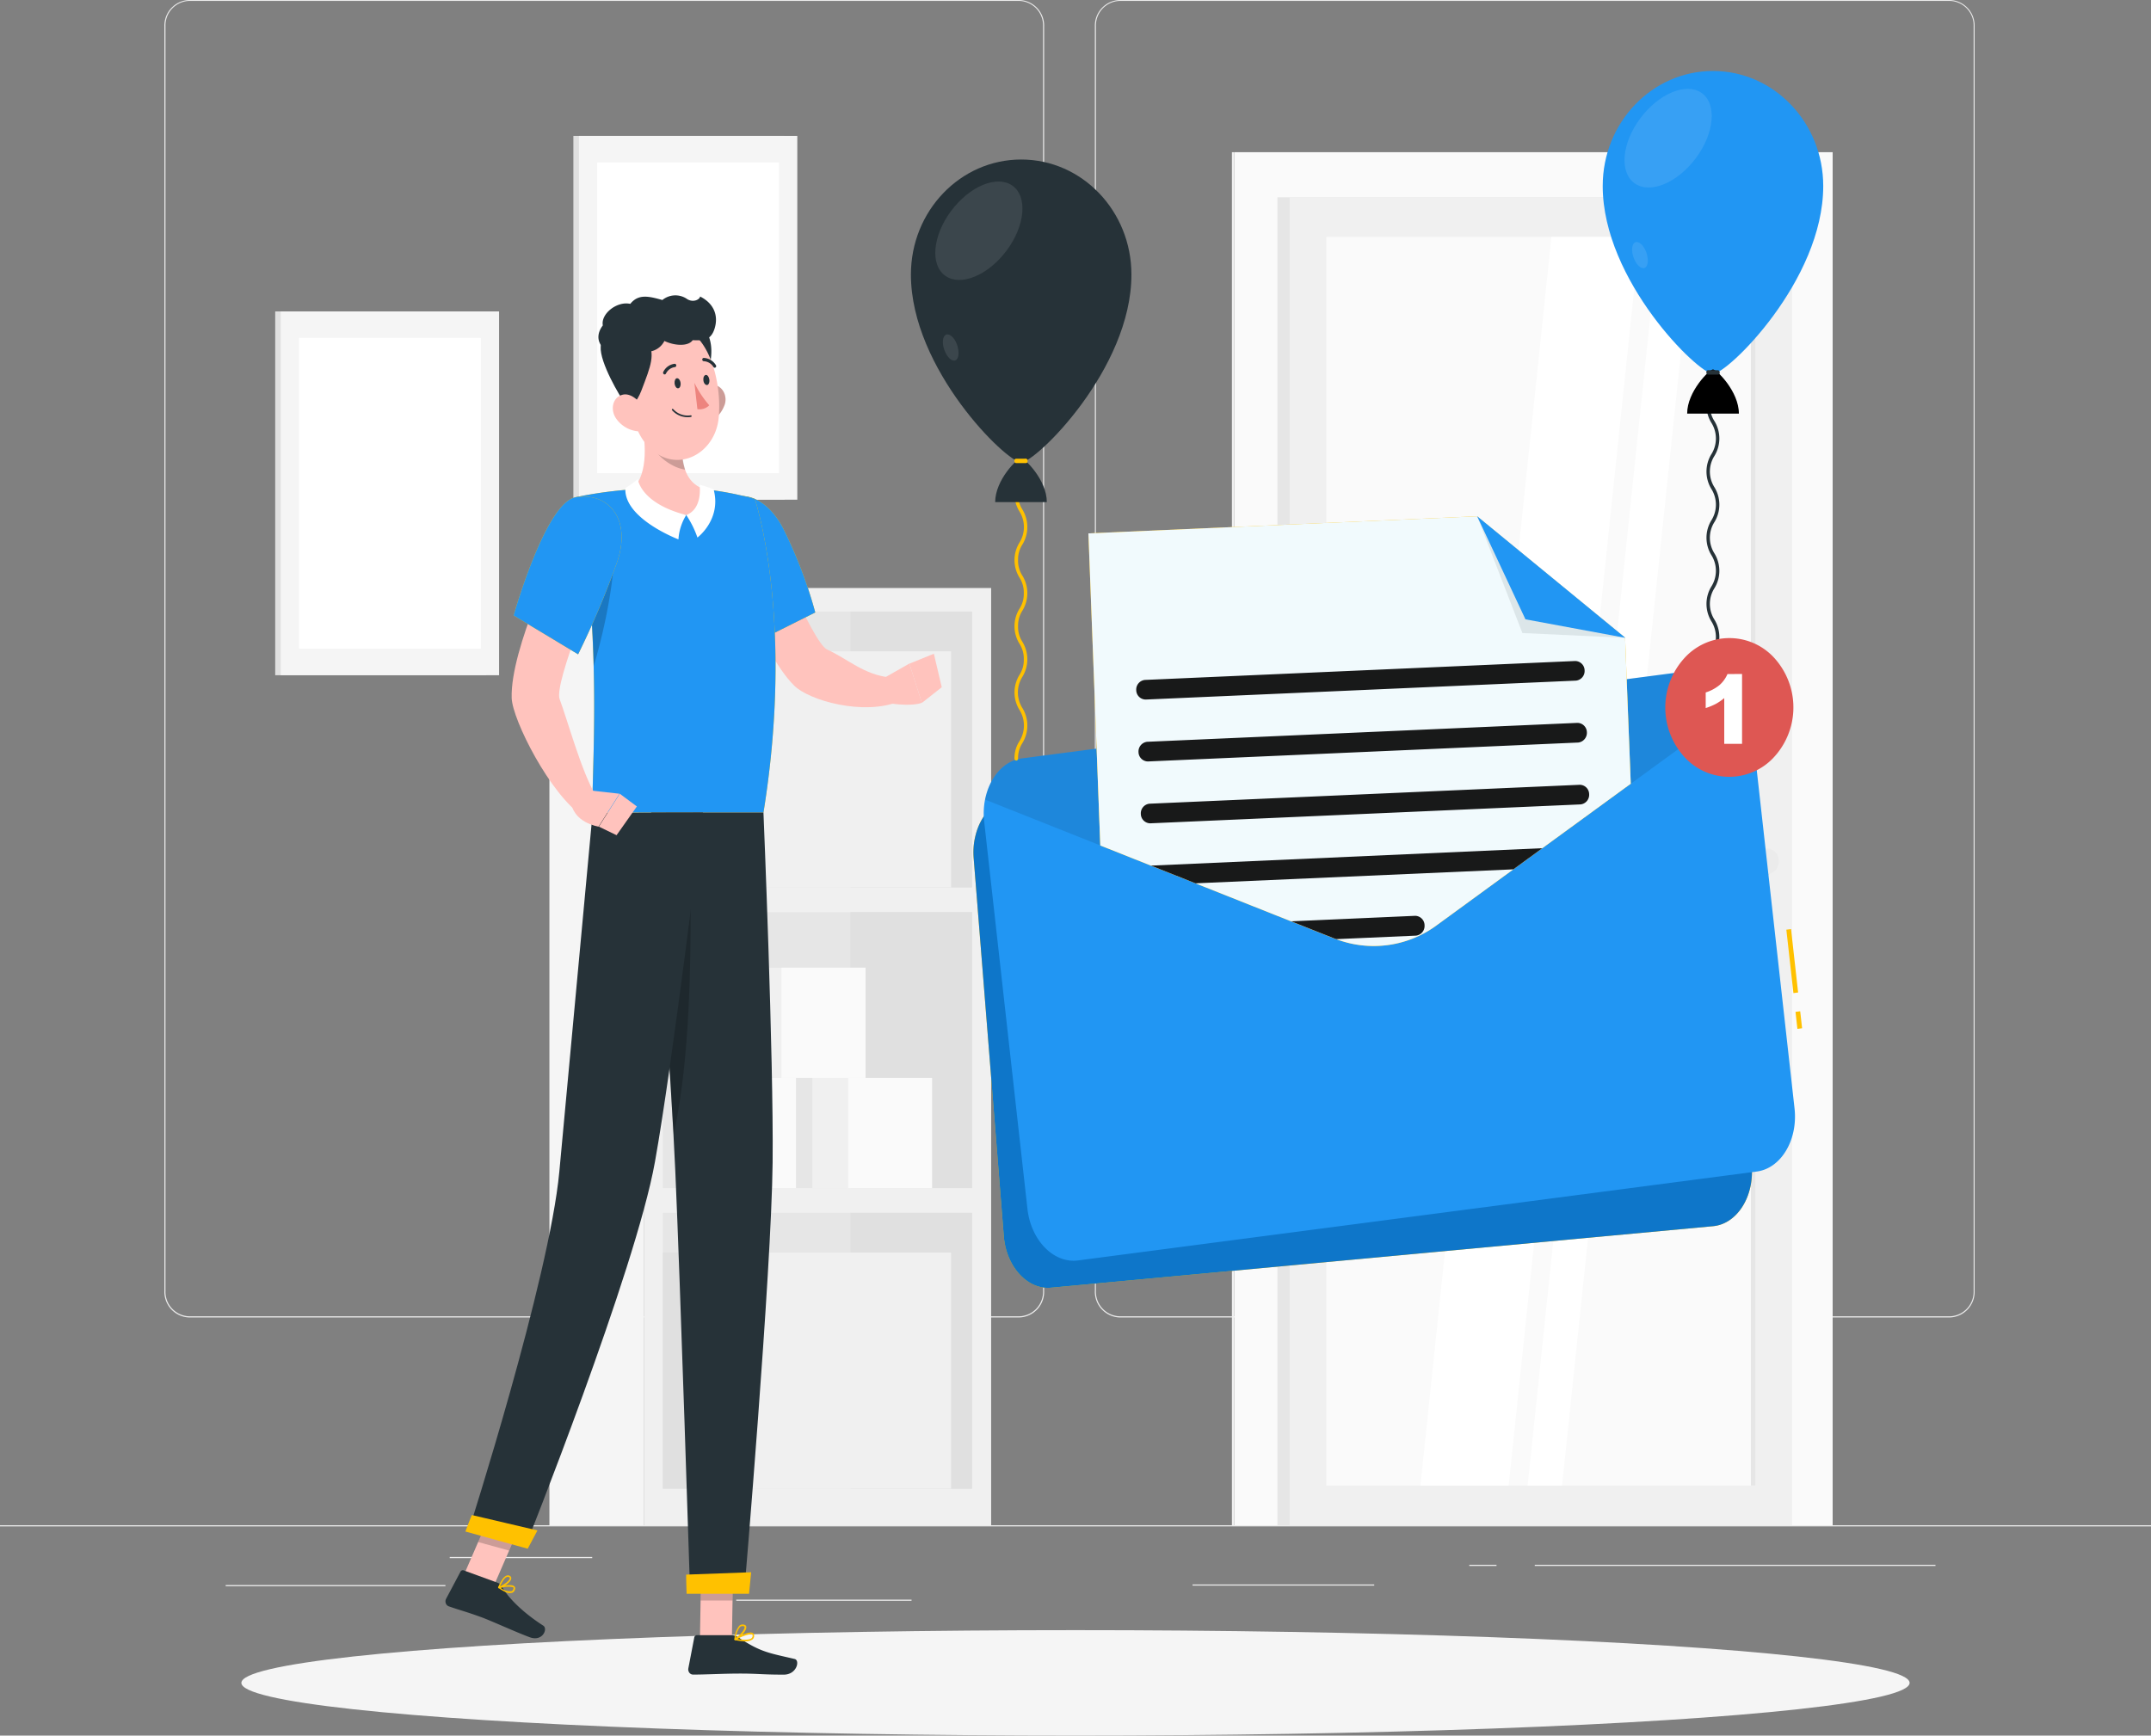 <svg id="vector" xmlns="http://www.w3.org/2000/svg" width="449.947" height="363.116" viewBox="0 0 449.947 363.116">
  <rect x="0" y="0" width="449.947" height="363.116" fill="#808080" stroke="none"/>
  <g id="freepik--background-complete--inject-80" transform="translate(0 0)">
    <rect id="Rectangle_1263" data-name="Rectangle 1263" width="449.947" height="0.244" transform="translate(0 319.101)" fill="#ebebeb"/>
    <rect id="Rectangle_1264" data-name="Rectangle 1264" width="29.804" height="0.244" transform="translate(94.075 325.738)" fill="#ebebeb"/>
    <rect id="Rectangle_1265" data-name="Rectangle 1265" width="36.671" height="0.244" transform="translate(154.008 334.666)" fill="#ebebeb"/>
    <rect id="Rectangle_1266" data-name="Rectangle 1266" width="45.967" height="0.244" transform="translate(47.208 331.615)" fill="#ebebeb"/>
    <rect id="Rectangle_1267" data-name="Rectangle 1267" width="83.816" height="0.244" transform="translate(321.046 327.376)" fill="#ebebeb"/>
    <rect id="Rectangle_1268" data-name="Rectangle 1268" width="5.696" height="0.244" transform="translate(307.341 327.376)" fill="#ebebeb"/>
    <rect id="Rectangle_1269" data-name="Rectangle 1269" width="38.003" height="0.244" transform="translate(249.46 331.489)" fill="#ebebeb"/>
    <path id="Path_12432" data-name="Path 12432" d="M217.1,330.631H43.339a5.366,5.366,0,0,1-5.129-5.565V60.517A5.361,5.361,0,0,1,43.339,55H217.1a5.365,5.365,0,0,1,5.138,5.565v264.5A5.365,5.365,0,0,1,217.1,330.631ZM43.339,55.195a5.131,5.131,0,0,0-4.9,5.322v264.55a5.131,5.131,0,0,0,4.9,5.322H217.1a5.139,5.139,0,0,0,4.913-5.322V60.517a5.139,5.139,0,0,0-4.913-5.322Z" transform="translate(-3.825 -55)" fill="#ebebeb"/>
    <path id="Path_12433" data-name="Path 12433" d="M433.408,330.631H259.638a5.374,5.374,0,0,1-5.138-5.565V60.517A5.37,5.37,0,0,1,259.638,55h173.77a5.362,5.362,0,0,1,5.12,5.517v264.55A5.367,5.367,0,0,1,433.408,330.631ZM259.638,55.195a5.139,5.139,0,0,0-4.913,5.322v264.55a5.139,5.139,0,0,0,4.913,5.322h173.77a5.139,5.139,0,0,0,4.913-5.322V60.517a5.139,5.139,0,0,0-4.913-5.322Z" transform="translate(-25.477 -55)" fill="#ebebeb"/>
    <rect id="Rectangle_1270" data-name="Rectangle 1270" width="196.08" height="72.666" transform="translate(207.327 123.021) rotate(90)" fill="#f0f0f0"/>
    <rect id="Rectangle_1271" data-name="Rectangle 1271" width="57.719" height="64.684" transform="translate(203.331 127.943) rotate(90)" fill="#e6e6e6"/>
    <rect id="Rectangle_1272" data-name="Rectangle 1272" width="57.719" height="64.684" transform="translate(203.34 190.847) rotate(90)" fill="#e6e6e6"/>
    <rect id="Rectangle_1273" data-name="Rectangle 1273" width="57.719" height="64.684" transform="translate(203.34 253.741) rotate(90)" fill="#e6e6e6"/>
    <rect id="Rectangle_1274" data-name="Rectangle 1274" width="57.719" height="25.44" transform="translate(203.34 127.943) rotate(90)" fill="#e0e0e0"/>
    <rect id="Rectangle_1275" data-name="Rectangle 1275" width="57.719" height="25.44" transform="translate(203.331 190.837) rotate(90)" fill="#e0e0e0"/>
    <rect id="Rectangle_1276" data-name="Rectangle 1276" width="17.629" height="23.06" transform="translate(148.879 225.505)" fill="#fafafa"/>
    <rect id="Rectangle_1277" data-name="Rectangle 1277" width="7.442" height="23.06" transform="translate(148.878 248.556) rotate(180)" fill="#f0f0f0"/>
    <rect id="Rectangle_1278" data-name="Rectangle 1278" width="17.629" height="23.06" transform="translate(177.351 225.505)" fill="#fafafa"/>
    <rect id="Rectangle_1279" data-name="Rectangle 1279" width="7.442" height="23.06" transform="translate(177.36 248.556) rotate(180)" fill="#f0f0f0"/>
    <rect id="Rectangle_1280" data-name="Rectangle 1280" width="17.629" height="23.06" transform="translate(163.43 202.445)" fill="#fafafa"/>
    <rect id="Rectangle_1281" data-name="Rectangle 1281" width="7.442" height="23.06" transform="translate(163.43 225.505) rotate(180)" fill="#f0f0f0"/>
    <rect id="Rectangle_1282" data-name="Rectangle 1282" width="57.719" height="25.44" transform="translate(203.34 253.741) rotate(90)" fill="#e0e0e0"/>
    <rect id="Rectangle_1283" data-name="Rectangle 1283" width="196.08" height="19.735" transform="translate(134.66 123.021) rotate(90)" fill="#f5f5f5"/>
    <rect id="Rectangle_1284" data-name="Rectangle 1284" width="52.527" height="49.395" transform="translate(146.422 262.064)" fill="#f0f0f0"/>
    <rect id="Rectangle_1285" data-name="Rectangle 1285" width="7.775" height="49.395" transform="translate(146.431 311.45) rotate(180)" fill="#e0e0e0"/>
    <rect id="Rectangle_1286" data-name="Rectangle 1286" width="52.527" height="49.395" transform="translate(146.422 136.266)" fill="#f0f0f0"/>
    <rect id="Rectangle_1287" data-name="Rectangle 1287" width="7.775" height="49.395" transform="translate(146.431 185.652) rotate(180)" fill="#e0e0e0"/>
    <rect id="Rectangle_1288" data-name="Rectangle 1288" width="287.259" height="125.193" transform="translate(383.355 31.842) rotate(90)" fill="#fafafa"/>
    <rect id="Rectangle_1289" data-name="Rectangle 1289" width="287.259" height="0.468" transform="translate(258.162 31.842) rotate(90)" fill="#f0f0f0"/>
    <rect id="Rectangle_1290" data-name="Rectangle 1290" width="102.192" height="277.834" transform="translate(267.215 41.267)" fill="#e6e6e6"/>
    <rect id="Rectangle_1291" data-name="Rectangle 1291" width="105.108" height="277.834" transform="translate(269.77 41.267)" fill="#f0f0f0"/>
    <path id="Path_12434" data-name="Path 12434" d="M408.07,242.24v3.5l3.231-3.5Z" transform="translate(-40.85 -59.746)" fill="#e0e0e0"/>
    <rect id="Rectangle_1292" data-name="Rectangle 1292" width="261.236" height="89.791" transform="translate(367.22 49.571) rotate(90)" fill="#fafafa"/>
    <path id="Path_12435" data-name="Path 12435" d="M389.244,240.78a2.7,2.7,0,0,0,0,5.38h15.73v-5.38Z" transform="translate(-38.717 -59.709)" fill="#f5f5f5"/>
    <path id="Path_12436" data-name="Path 12436" d="M330.18,367.1l27.4-261.236h18.457L348.637,367.1Z" transform="translate(-33.053 -56.289)" fill="#fff"/>
    <path id="Path_12437" data-name="Path 12437" d="M355.1,367.1,382.5,105.86h7.2L362.3,367.1Z" transform="translate(-35.548 -56.289)" fill="#fff"/>
    <rect id="Rectangle_1293" data-name="Rectangle 1293" width="261.236" height="0.972" transform="translate(367.22 49.561) rotate(90)" fill="#e6e6e6"/>
    <path id="Path_12438" data-name="Path 12438" d="M408.685,242.49H392.964a2.6,2.6,0,0,1-2.484-2.69h0a2.6,2.6,0,0,1,2.484-2.69h15.721a2.593,2.593,0,0,1,2.484,2.69h0A2.593,2.593,0,0,1,408.685,242.49Z" transform="translate(-39.089 -59.616)" fill="#ebebeb"/>
    <rect id="Rectangle_1294" data-name="Rectangle 1294" width="44.176" height="76.111" transform="translate(57.566 65.155)" fill="#e0e0e0"/>
    <rect id="Rectangle_1295" data-name="Rectangle 1295" width="45.67" height="76.111" transform="translate(58.727 65.155)" fill="#f5f5f5"/>
    <rect id="Rectangle_1296" data-name="Rectangle 1296" width="65.009" height="38.021" transform="translate(62.561 135.71) rotate(-90)" fill="#fff"/>
    <rect id="Rectangle_1297" data-name="Rectangle 1297" width="44.176" height="76.111" transform="translate(119.938 28.431)" fill="#e0e0e0"/>
    <rect id="Rectangle_1298" data-name="Rectangle 1298" width="45.67" height="76.111" transform="translate(121.108 28.431)" fill="#f5f5f5"/>
    <rect id="Rectangle_1299" data-name="Rectangle 1299" width="65.009" height="38.021" transform="translate(124.932 98.995) rotate(-90)" fill="#fff"/>
  </g>
  <g id="freepik--Shadow--inject-80" transform="translate(50.493 341.05)">
    <ellipse id="freepik--path--inject-80" cx="174.48" cy="11.033" rx="174.48" ry="11.033" fill="#f5f5f5"/>
  </g>
  <g id="freepik--Character--inject-80" transform="translate(93.182 61.795)">
    <path id="Path_12439" data-name="Path 12439" d="M162.781,125.23c1.935,2.778,2.169,6.189.09,11.7-.9,2.261-2.07,4.474-4.679.682s-4.85-10.721-.9-11.335A55.32,55.32,0,0,0,162.781,125.23Z" transform="translate(-108.714 -118.576)" fill="#263238"/>
    <path id="Path_12440" data-name="Path 12440" d="M162.7,406.454h6.686l.288-16.774h-6.686Z" transform="translate(-109.47 -125.279)" fill="#ffc3bd"/>
    <path id="Path_12441" data-name="Path 12441" d="M107.54,393.288l6.479,1.784,6.7-15.448-6.479-1.784Z" transform="translate(-103.948 -124.979)" fill="#ffc3bd"/>
    <path id="Path_12442" data-name="Path 12442" d="M114.484,394.691l-7.118-2.6a.548.548,0,0,0-.675.273l-3.015,5.682a1.173,1.173,0,0,0-.058.929,1.047,1.047,0,0,0,.625.64c2.5.867,3.753,1.15,6.884,2.3,1.926.7,7.406,3.2,10.07,4.172s3.825-1.764,2.817-2.427c-4.544-2.924-7.505-6.053-8.63-8.158A1.713,1.713,0,0,0,114.484,394.691Z" transform="translate(-103.548 -125.339)" fill="#263238"/>
    <path id="Path_12443" data-name="Path 12443" d="M169.051,406H161.8a.579.579,0,0,0-.558.487L160,412.959a1.158,1.158,0,0,0,.22.9.978.978,0,0,0,.779.389c2.628,0,6.434-.214,9.737-.214,3.879,0,4.688.224,9.224.224,2.745,0,3.438-3,2.286-3.275-5.264-1.238-6.992-1.374-11.582-4.386A3.011,3.011,0,0,0,169.051,406Z" transform="translate(-109.198 -125.693)" fill="#263238"/>
    <path id="Path_12444" data-name="Path 12444" d="M168.13,171.828l9.125-3.168s9.431,23.645,12.6,25.117c4.3,1.949,7.667,5.273,13.183,5.848.747.926,1.971,3.9,1.854,5.01-7.406,3.021-18.817-.185-21.957-3.333C175.743,194.147,168.13,171.828,168.13,171.828Z" transform="translate(-110.013 -119.677)" fill="#ffc3bd"/>
    <path id="Path_12445" data-name="Path 12445" d="M165.714,166.207c-2.565,6.335,7.739,26.452,7.739,26.452l13.633-6.823a95.765,95.765,0,0,0-6.758-17.7C176.045,160.037,168.531,159.248,165.714,166.207Z" transform="translate(-109.73 -119.495)" fill="#ffc100"/>
    <path id="Path_12446" data-name="Path 12446" d="M165.714,166.207c-2.565,6.335,7.739,26.452,7.739,26.452l13.633-6.823a95.765,95.765,0,0,0-6.758-17.7C176.045,160.037,168.531,159.248,165.714,166.207Z" transform="translate(-109.73 -119.495)" fill="#2196f3"/>
    <path id="Path_12447" data-name="Path 12447" d="M205.66,200.364l5.147-2.924,2.619,8.2s-1.683.809-6.488.166Z" transform="translate(-113.77 -120.406)" fill="#ffc3bd"/>
    <path id="Path_12448" data-name="Path 12448" d="M216.509,195.33l1.647,7.008L214,205.613l-2.619-8.2Z" transform="translate(-114.343 -120.353)" fill="#ffc3bd"/>
    <path id="Path_12449" data-name="Path 12449" d="M169.689,389.69l-.144,8.645h-6.7L163,389.69Z" transform="translate(-109.485 -125.279)" opacity="0.2"/>
    <path id="Path_12450" data-name="Path 12450" d="M114.6,377.84l6.488,1.784-3.465,7.963L111.14,385.8Z" transform="translate(-104.308 -124.979)" opacity="0.2"/>
    <path id="Path_12451" data-name="Path 12451" d="M171.3,162.052s8.387,24.883,1.8,65.6H137.359c-.387-5.945,2.412-37.963-3.519-65.974a85.207,85.207,0,0,1,11.933-1.637,121.575,121.575,0,0,1,15.2,0A63.8,63.8,0,0,1,171.3,162.052Z" transform="translate(-106.581 -119.452)" fill="#ffc100"/>
    <path id="Path_12452" data-name="Path 12452" d="M171.3,162.052s8.387,24.883,1.8,65.6H137.359c-.387-5.945,2.412-37.963-3.519-65.974a85.207,85.207,0,0,1,11.933-1.637,121.575,121.575,0,0,1,15.2,0A63.8,63.8,0,0,1,171.3,162.052Z" transform="translate(-106.581 -119.452)" fill="#2196f3"/>
    <path id="Path_12453" data-name="Path 12453" d="M141.83,168.719c.693,4.61-.4,15.594-4.167,28.382a200.421,200.421,0,0,0-3.2-32.514v-.058C136.809,164.275,141.155,164.391,141.83,168.719Z" transform="translate(-106.643 -119.57)" opacity="0.2"/>
    <path id="Path_12454" data-name="Path 12454" d="M148.738,144.25c1.08,5.3,1.7,11.862-1.638,15.4,0,0,2.088,5.37,11.177,5.37,8.306,0,4.023-5.37,4.023-5.37-5.48-1.413-5.4-8.713-4.5-12.826Z" transform="translate(-107.908 -119.058)" fill="#ffc3bd"/>
    <path id="Path_12455" data-name="Path 12455" d="M158.1,165.364a10.9,10.9,0,0,0-1.629,5.088s-11.483-4.347-11.1-10.721c0,0,1.593-1.043,2.6-1.891C147.98,157.85,148.466,162.869,158.1,165.364Z" transform="translate(-107.735 -119.402)" fill="#fff"/>
    <path id="Path_12456" data-name="Path 12456" d="M159.52,165.395a20.063,20.063,0,0,1,2.34,4.708s5.075-3.782,3.384-10.078a18.575,18.575,0,0,0-2.943-.975S163.075,164.04,159.52,165.395Z" transform="translate(-109.151 -119.433)" fill="#fff"/>
    <path id="Path_12457" data-name="Path 12457" d="M157.992,146.823a17.145,17.145,0,0,0,.225,8.694,8.193,8.193,0,0,1-2.448-.809c-3.114-1.569-4.688-4.035-6.344-7.709-.144-.975-.306-1.852-.495-2.749Z" transform="translate(-108.091 -119.058)" opacity="0.2"/>
    <path id="Path_12458" data-name="Path 12458" d="M167.554,142.16a6.287,6.287,0,0,1-3.528,3.46c-2.079.76-3.267-1.257-2.817-3.48.4-1.949,1.971-4.8,4.113-4.591a2.918,2.918,0,0,1,2.242,1.666,3.38,3.38,0,0,1-.01,2.944Z" transform="translate(-109.311 -118.888)" fill="#ffc3bd"/>
    <path id="Path_12459" data-name="Path 12459" d="M167.554,142.16a6.287,6.287,0,0,1-3.528,3.46c-2.079.76-3.267-1.257-2.817-3.48.4-1.949,1.971-4.8,4.113-4.591a2.918,2.918,0,0,1,2.242,1.666,3.38,3.38,0,0,1-.01,2.944Z" transform="translate(-109.311 -118.888)" opacity="0.2"/>
    <path id="Path_12460" data-name="Path 12460" d="M145.518,136.149c1.224,7.125,1.611,11.364,5.327,14.668,5.6,4.98,13.291.78,14.029-6.569.666-6.608-1.44-17.154-8.162-19.288a8.366,8.366,0,0,0-8.54,2.141A10.093,10.093,0,0,0,145.518,136.149Z" transform="translate(-107.73 -118.559)" fill="#ffc3bd"/>
    <path id="Path_12461" data-name="Path 12461" d="M149.5,128.073c1.512,3.06.72,5.058-1.368,10.507-.9,2.261-2.322,4.669-4.679.682-2.223-3.762-5.615-10.721-2.7-11.481C144.651,126.825,149.5,128.073,149.5,128.073Z" transform="translate(-107.16 -118.631)" fill="#263238"/>
    <path id="Path_12462" data-name="Path 12462" d="M147.55,129.842a4.1,4.1,0,0,0,5.354-1.9c2.16,1.033,4.994,1.17,5.912-.156,1.8,0,3.726.351,4.589-2.437s-.207-5.292-3.033-6.706c-.063.624-1.53,1.433-2.907.4a4.308,4.308,0,0,0-4.985.331c-2.943-.828-5.021-1.287-6.713.809-2.8-.634-6.209,2.115-5.741,4.5-2.2,2.924-.072,5.351,2.178,5.77C142.655,131.655,146.956,131.08,147.55,129.842Z" transform="translate(-107.108 -118.403)" fill="#263238"/>
    <path id="Path_12463" data-name="Path 12463" d="M143.188,144.777a6.3,6.3,0,0,0,4.221,2.573c2.187.273,2.889-1.949,1.953-4.016-.846-1.862-3.006-4.23-5.039-3.557S141.91,143,143.188,144.777Z" transform="translate(-107.442 -118.941)" fill="#ffc3bd"/>
    <path id="Path_12464" data-name="Path 12464" d="M151.37,229.42s.711,9.1,1.611,21.442c1.035,13.986,2.3,32.164,3.06,45.974v.195c.144,2.622.27,5.088.369,7.339,1.017,22.563,3.1,88.225,3.1,88.225h11.321s5.7-67.007,5.939-89.97c.225-22.086-1.917-73.206-1.917-73.206Z" transform="translate(-108.335 -121.217)" fill="#263238"/>
    <path id="Path_12465" data-name="Path 12465" d="M159.5,392.987c-.045,0,.09,4.006.09,4.006h13.057l.45-4.5Z" transform="translate(-109.148 -125.35)" fill="#ffc100"/>
    <path id="Path_12466" data-name="Path 12466" d="M153.16,251.157c1.035,13.986,2.3,32.163,3.06,45.974v.195c2.772-13.119,3.9-29.434,3.5-56.3Z" transform="translate(-108.515 -121.511)" opacity="0.2"/>
    <path id="Path_12467" data-name="Path 12467" d="M157.934,229.42s-6.3,52.319-10.034,73.1c-4.05,22.7-27.141,80.555-27.141,80.555l-11.87-3.265S125.8,327.051,127.9,304.575c2.268-24.366,6.965-75.107,6.965-75.107Z" transform="translate(-104.083 -121.217)" fill="#263238"/>
    <path id="Path_12468" data-name="Path 12468" d="M109.53,380.21c-.045,0-1.35,3.45-1.35,3.45l13.039,3.6,2.034-3.83Z" transform="translate(-104.012 -125.039)" fill="#ffc100"/>
    <path id="Path_12469" data-name="Path 12469" d="M156.809,137.321c.072.585.4,1.023.756.975s.576-.546.5-1.131-.4-.975-.747-.975S156.746,136.736,156.809,137.321Z" transform="translate(-108.879 -118.854)" fill="#263238"/>
    <path id="Path_12470" data-name="Path 12470" d="M163.5,136.62c.063.585.4.975.747.975s.576-.546.5-1.131-.4-1.023-.747-.975S163.426,136.036,163.5,136.62Z" transform="translate(-109.548 -118.836)" fill="#263238"/>
    <path id="Path_12471" data-name="Path 12471" d="M161.41,137.17a21.5,21.5,0,0,0,3.114,4.708,2.863,2.863,0,0,1-2.484.809Z" transform="translate(-109.34 -118.878)" fill="#ed847e"/>
    <path id="Path_12472" data-name="Path 12472" d="M160.175,144.456a.184.184,0,0,0,.135-.195.165.165,0,0,0-.18-.146,4.084,4.084,0,0,1-3.681-1.306.161.161,0,0,0-.225,0,.186.186,0,0,0,0,.244,4.334,4.334,0,0,0,3.951,1.4Z" transform="translate(-108.817 -119.02)" fill="#263238"/>
    <path id="Path_12473" data-name="Path 12473" d="M154.491,135.312a.33.33,0,0,0,.234-.156,2.436,2.436,0,0,1,1.872-1.374.306.306,0,0,0,.218-.114.359.359,0,0,0,.079-.247.335.335,0,0,0-.333-.331,3.024,3.024,0,0,0-2.385,1.706.367.367,0,0,0,.117.468A.254.254,0,0,0,154.491,135.312Z" transform="translate(-108.612 -118.775)" fill="#263238"/>
    <path id="Path_12474" data-name="Path 12474" d="M165.9,133.877a.3.3,0,0,0,.126-.058.336.336,0,0,0,.127-.224.351.351,0,0,0-.064-.254,3.133,3.133,0,0,0-2.547-1.511.3.3,0,0,0-.221.111.349.349,0,0,0-.076.25.335.335,0,0,0,.333.331h0a2.492,2.492,0,0,1,2.007,1.218A.321.321,0,0,0,165.9,133.877Z" transform="translate(-109.525 -118.743)" fill="#263238"/>
    <path id="Path_12475" data-name="Path 12475" d="M128.892,172.83l8.612,5s-9.809,23.012-8.531,26.433c1.737,4.659,4.5,14.951,7.469,20.019-.234,1.17-1.692,3.9-2.592,4.493-6.866-4.581-14.767-20.2-14.911-24.756C118.615,193.649,128.892,172.83,128.892,172.83Z" transform="translate(-105.088 -119.782)" fill="#ffc3bd"/>
    <path id="Path_12476" data-name="Path 12476" d="M132.392,161.727c-6.3.975-13.012,24.737-13.012,24.737l13.5,8.129a177.941,177.941,0,0,0,8.288-19.678C143.965,166.132,139.151,160.654,132.392,161.727Z" transform="translate(-105.133 -119.497)" fill="#ffc100"/>
    <path id="Path_12477" data-name="Path 12477" d="M132.392,161.727c-6.3.975-13.012,24.737-13.012,24.737l13.5,8.129a177.941,177.941,0,0,0,8.288-19.678C143.965,166.132,139.151,160.654,132.392,161.727Z" transform="translate(-105.133 -119.497)" fill="#2196f3"/>
    <path id="Path_12478" data-name="Path 12478" d="M117.455,396.751a1.847,1.847,0,0,0,1.314.1,1.02,1.02,0,0,0,.567-.76.6.6,0,0,0-.126-.556c-.585-.643-3.024,0-3.3,0a.161.161,0,0,0-.117.136.19.19,0,0,0,.081.175A7.46,7.46,0,0,0,117.455,396.751Zm1.35-1.082a.309.309,0,0,1,.18.107.23.23,0,0,1,0,.224.705.705,0,0,1-.378.526,3.047,3.047,0,0,1-2.286-.7A5.582,5.582,0,0,1,118.8,395.669Z" transform="translate(-104.774 -125.42)" fill="#ffc100"/>
    <path id="Path_12479" data-name="Path 12479" d="M115.9,395.859h.081c.765-.156,2.466-1.2,2.556-2.027a.579.579,0,0,0-.351-.6.836.836,0,0,0-.7,0c-.9.39-1.647,2.329-1.683,2.407a.2.2,0,0,0,0,.175.139.139,0,0,0,.1.049Zm2.088-2.339h.063c.189.1.18.2.171.253,0,.478-1.188,1.335-1.989,1.628.243-.556.774-1.637,1.368-1.891a.534.534,0,0,1,.387.01Z" transform="translate(-104.772 -125.367)" fill="#ffc100"/>
    <path id="Path_12480" data-name="Path 12480" d="M172.94,407.272a2.364,2.364,0,0,0,1.611-.439,1.022,1.022,0,0,0,.279-.838.581.581,0,0,0-.27-.458c-.828-.487-3.483.975-3.78,1.16a.178.178,0,0,0,.045.322A11.162,11.162,0,0,0,172.94,407.272Zm1.17-1.491a.629.629,0,0,1,.3.059.226.226,0,0,1,.108.185.665.665,0,0,1-.18.556c-.4.39-1.5.458-2.988.195A8.141,8.141,0,0,1,174.11,405.781Z" transform="translate(-110.27 -125.679)" fill="#ffc100"/>
    <path id="Path_12481" data-name="Path 12481" d="M170.864,406.975h.108c.8-.4,2.358-1.949,2.223-2.778,0-.195-.171-.439-.6-.478a1.034,1.034,0,0,0-.9.292,4.931,4.931,0,0,0-.972,2.787.172.172,0,0,0,.063.156A.194.194,0,0,0,170.864,406.975Zm1.566-2.924h.09c.288,0,.306.146.315.185.081.5-.972,1.725-1.8,2.261a4.082,4.082,0,0,1,.828-2.232.8.8,0,0,1,.567-.224Z" transform="translate(-110.272 -125.635)" fill="#ffc100"/>
    <path id="Path_12482" data-name="Path 12482" d="M136.57,224.66l6.3.7-4.382,6.881s-5.525-.809-5.786-5.546Z" transform="translate(-106.466 -121.096)" fill="#ffc3bd"/>
    <path id="Path_12483" data-name="Path 12483" d="M147.155,228.041l-4.247,6.014-3.708-1.793,4.382-6.881Z" transform="translate(-107.117 -121.114)" fill="#ffc3bd"/>
  </g>
  <g id="freepik--Message--inject-80" transform="translate(190.544 14.854)">
    <path id="Path_12484" data-name="Path 12484" d="M382.78,223.987l6.3,79.025c.5,6.433-3.123,12.076-8.1,12.534L242.522,328.411c-4.949.468-9.422-4.425-9.9-10.848l-6.3-79.034a14.344,14.344,0,0,1,.315-4.425c.99-4.415,4-7.8,7.757-8.1l138.458-12.875c3.753-.351,7.2,2.388,8.918,6.54a14.444,14.444,0,0,1,1.008,4.318Z" transform="translate(-213.195 -73.861)" fill="#ffc100"/>
    <path id="Path_12485" data-name="Path 12485" d="M382.78,223.987l6.3,79.025c.5,6.433-3.123,12.076-8.1,12.534l-81.7,7.591-56.758,5.274c-4.949.468-9.422-4.425-9.9-10.848l-2.394-30.038-3.905-49a14.344,14.344,0,0,1,.315-4.425c.99-4.415,4-7.8,7.757-8.1l138.458-12.875c3.753-.351,7.2,2.388,8.918,6.54a14.444,14.444,0,0,1,1.008,4.318Z" transform="translate(-213.195 -73.861)" fill="#0e76c9"/>
    <path id="Path_12507" data-name="Path 12507" d="M.024.007,1.015,0,.982,3.58l-.991.01Z" transform="translate(185.015 196.837) rotate(-6.89)" fill="#ffc100"/>
    <path id="Path_12508" data-name="Path 12508" d="M.088.007,1.079,0,.957,13.345l-.991.01Z" transform="translate(183.036 179.653) rotate(-6.89)" fill="#ffc100"/>
    <path id="Path_12486" data-name="Path 12486" d="M389.219,209.488l9.053,81.052c.729,6.589-2.817,12.534-7.892,13.2L248.386,322.343c-5.075.663-9.836-4.191-10.574-10.789l-9.053-81.042a15.117,15.117,0,0,1,.18-4.571c.9-4.571,3.852-8.129,7.712-8.635l141.994-18.6c3.861-.507,7.532,2.173,9.395,6.384A14.833,14.833,0,0,1,389.219,209.488Z" transform="translate(-213.434 -73.495)" fill="#2196f3"/>
    <path id="Path_12487" data-name="Path 12487" d="M388.074,205.092l-64.405,46.968a22.258,22.258,0,0,1-21.777,2.856L229,225.94c.9-4.571,3.852-8.129,7.712-8.635l141.994-18.6C382.54,198.2,386.212,200.882,388.074,205.092Z" transform="translate(-213.468 -73.495)" opacity="0.1"/>
    <path id="Path_12488" data-name="Path 12488" d="M366.45,221.775l-18.5,13.489-6.056,4.425-15.82,11.54a22.181,22.181,0,0,1-21.246,3.06l-.567-.2-8.873-3.528-19.978-7.943-9.341-3.713-10.583-4.211-.765-20.263L253,169.4l81.287-3.577,30.983,25.429.324,8.645Z" transform="translate(-215.87 -72.663)" fill="#ffc100"/>
    <path id="Path_12489" data-name="Path 12489" d="M366.45,221.775l-18.5,13.489-6.056,4.425-15.82,11.54a22.181,22.181,0,0,1-21.246,3.06l-.567-.2-8.873-3.528-19.978-7.943-9.341-3.713-10.583-4.211-.765-20.263L253,169.4l81.287-3.577,30.983,25.429.324,8.645Z" transform="translate(-215.87 -72.663)" fill="#f1fafd"/>
    <g id="Group_2692" data-name="Group 2692" transform="translate(47.135 123.438)" opacity="0.9">
      <path id="Path_12490" data-name="Path 12490" d="M356.107,200.993l-89.989,3.957a1.99,1.99,0,0,1-2-1.949h0a2.03,2.03,0,0,1,1.8-2.154l89.989-3.957a1.99,1.99,0,0,1,2,1.949h0A2.021,2.021,0,0,1,356.107,200.993Z" transform="translate(-264.119 -196.888)"/>
      <path id="Path_12491" data-name="Path 12491" d="M356.637,214.283l-89.989,3.957a1.99,1.99,0,0,1-2-1.949h0a2.041,2.041,0,0,1,1.8-2.164l89.989-3.957a2,2,0,0,1,2,1.949h0A2.05,2.05,0,0,1,356.637,214.283Z" transform="translate(-264.172 -197.225)"/>
      <path id="Path_12492" data-name="Path 12492" d="M357.177,227.563l-89.989,3.957a1.99,1.99,0,0,1-2-1.949h0a2.021,2.021,0,0,1,1.8-2.154l89.989-3.957a1.982,1.982,0,0,1,1.989,1.949h0A2.022,2.022,0,0,1,357.177,227.563Z" transform="translate(-264.226 -197.562)"/>
      <path id="Path_12493" data-name="Path 12493" d="M349.4,237.07l-6.056,4.425-66.484,2.924-9.341-3.713a.906.906,0,0,1,.234,0Z" transform="translate(-264.459 -197.907)"/>
      <path id="Path_12494" data-name="Path 12494" d="M328.037,253.568v.078a2.024,2.024,0,0,1-1.8,2.086l-16.657.731-.567-.2-8.873-3.528,25.944-1.15a2,2,0,0,1,1.953,1.988Z" transform="translate(-267.725 -198.275)"/>
    </g>
    <path id="Path_12495" data-name="Path 12495" d="M374.353,191.249l-21.525-1L343.37,165.82Z" transform="translate(-224.917 -72.663)" fill="#263238" opacity="0.1"/>
    <path id="Path_12496" data-name="Path 12496" d="M374.353,191.249l-20.886-3.869-10.1-21.559Z" transform="translate(-224.917 -72.663)" fill="#2196f3"/>
    <path id="Path_12497" data-name="Path 12497" d="M418.679,94.3c0,19.824-20.059,39.308-23.064,39.308S372.55,114.119,372.55,94.3c0-13.285,10.322-24.064,23.064-24.064S418.679,81.02,418.679,94.3Z" transform="translate(-227.838 -70.24)" fill="#2196f3"/>
    <path id="Path_12498" data-name="Path 12498" d="M391.838,89.46c-4.176,4.961-9.845,6.735-12.661,3.9s-1.719-9.055,2.448-14.015,9.845-6.735,12.671-3.957S396.013,84.5,391.838,89.46Z" transform="translate(-228.345 -70.337)" fill="#fff" opacity="0.1"/>
    <path id="Path_12499" data-name="Path 12499" d="M379.713,110.264c-.549-1.481-.4-2.924.324-3.255s1.8.624,2.313,2.105.4,2.924-.324,3.246S380.262,111.735,379.713,110.264Z" transform="translate(-228.522 -71.17)" fill="#fff" opacity="0.1"/>
    <path id="Path_12500" data-name="Path 12500" d="M397.039,197.62a.4.4,0,0,1-.369-.4,6.461,6.461,0,0,1,1.044-3.674,6.18,6.18,0,0,0,0-6.511,6.993,6.993,0,0,1,0-7.349,6.158,6.158,0,0,0,0-6.5,6.972,6.972,0,0,1,0-7.339,6.159,6.159,0,0,0,0-6.5,6.972,6.972,0,0,1,0-7.339,6.158,6.158,0,0,0,0-6.5,6.972,6.972,0,0,1,0-7.339,5.682,5.682,0,0,0,.9-3.246.375.375,0,0,1,.747,0,6.45,6.45,0,0,1-1.044,3.665,5.745,5.745,0,0,0-.9,3.255,5.681,5.681,0,0,0,.9,3.246,6.972,6.972,0,0,1,0,7.339,6.116,6.116,0,0,0,0,6.5,6.972,6.972,0,0,1,0,7.339,6.116,6.116,0,0,0,0,6.5,6.972,6.972,0,0,1,0,7.339,6.126,6.126,0,0,0,0,6.511,6.993,6.993,0,0,1,0,7.349,5.692,5.692,0,0,0-.9,3.255.417.417,0,0,1-.111.286A.354.354,0,0,1,397.039,197.62Z" transform="translate(-230.252 -71.871)" fill="#263238"/>
    <path id="Path_12501" data-name="Path 12501" d="M397.579,134.3c-.711,0-5.4,4.581-5.4,9.24H403C403,138.881,398.317,134.3,397.579,134.3Z" transform="translate(-229.803 -71.864)"/>
    <rect id="Rectangle_1302" data-name="Rectangle 1302" width="2.754" height="0.926" rx="0.35" transform="translate(166.399 62.592)" fill="#263238"/>
    <path id="Path_12502" data-name="Path 12502" d="M257.869,113.314c0,19.815-20.059,39.3-23.064,39.3s-23.064-19.493-23.064-39.3c0-13.294,10.322-24.074,23.064-24.074S257.869,100.02,257.869,113.314Z" transform="translate(-211.74 -70.722)" fill="#263238"/>
    <path id="Path_12509" data-name="Path 12509" d="M11.938-.12c6.479-.256,11.6,2.743,11.446,6.7s-5.538,7.37-12.017,7.626-11.6-2.743-11.446-6.7S5.459.136,11.938-.12Z" transform="matrix(0.673, -0.739, 0.739, 0.673, 1.17, 37.291)" fill="#fff" opacity="0.1"/>
    <path id="Path_12503" data-name="Path 12503" d="M219.5,130.094c-.549-1.481-.4-2.924.324-3.255s1.8.624,2.313,2.105.4,2.924-.324,3.255S220.052,131.575,219.5,130.094Z" transform="translate(-212.484 -71.673)" fill="#fff" opacity="0.1"/>
    <path id="Path_12504" data-name="Path 12504" d="M236.189,216.619a.385.385,0,0,1-.369-.4,6.461,6.461,0,0,1,1.044-3.674,6.18,6.18,0,0,0,0-6.511,6.993,6.993,0,0,1,0-7.349,5.681,5.681,0,0,0,.9-3.246,5.744,5.744,0,0,0-.9-3.255,6.972,6.972,0,0,1,0-7.339,5.681,5.681,0,0,0,.9-3.246,5.744,5.744,0,0,0-.9-3.255,6.972,6.972,0,0,1,0-7.339,6.148,6.148,0,0,0,0-6.491,6.972,6.972,0,0,1,0-7.339,5.744,5.744,0,0,0,.9-3.255.4.4,0,0,1,.369-.4.385.385,0,0,1,.369.4,6.484,6.484,0,0,1-1.035,3.674,6.094,6.094,0,0,0,0,6.491,7.025,7.025,0,0,1,0,7.339,5.745,5.745,0,0,0-.9,3.255,5.681,5.681,0,0,0,.9,3.246,7.025,7.025,0,0,1,0,7.339,5.744,5.744,0,0,0-.9,3.255,5.681,5.681,0,0,0,.9,3.246,7.025,7.025,0,0,1,0,7.339,6.126,6.126,0,0,0,0,6.511,7.036,7.036,0,0,1,0,7.349,5.723,5.723,0,0,0-.9,3.255.417.417,0,0,1-.111.286A.354.354,0,0,1,236.189,216.619Z" transform="translate(-214.15 -72.351)" fill="#ffc100"/>
    <path id="Path_12505" data-name="Path 12505" d="M236.729,153.31c-.711,0-5.4,4.571-5.4,9.23h10.8C242.147,157.881,237.431,153.31,236.729,153.31Z" transform="translate(-213.701 -72.346)" fill="#263238"/>
    <rect id="Rectangle_1303" data-name="Rectangle 1303" width="2.754" height="0.926" rx="0.35" transform="translate(21.651 81.111)" fill="#ffc100"/>
    <path id="Path_12510" data-name="Path 12510" d="M14.314-.148A12.69,12.69,0,0,1,27.668,13.3,15.373,15.373,0,0,1,13.2,27.858,12.69,12.69,0,0,1-.149,14.41,15.373,15.373,0,0,1,14.314-.148Z" transform="translate(151.694 132.257) rotate(-42.56)" fill="#de5753"/>
    <path id="Path_12506" data-name="Path 12506" d="M404.094,199.67v14.62h-3.726v-9.571a11.457,11.457,0,0,1-1.755,1.209,13.682,13.682,0,0,1-2.124.877v-3.265a8.687,8.687,0,0,0,2.925-1.579,6.487,6.487,0,0,0,1.629-2.271Z" transform="translate(-230.234 -73.521)" fill="#fff"/>
  </g>
</svg>
